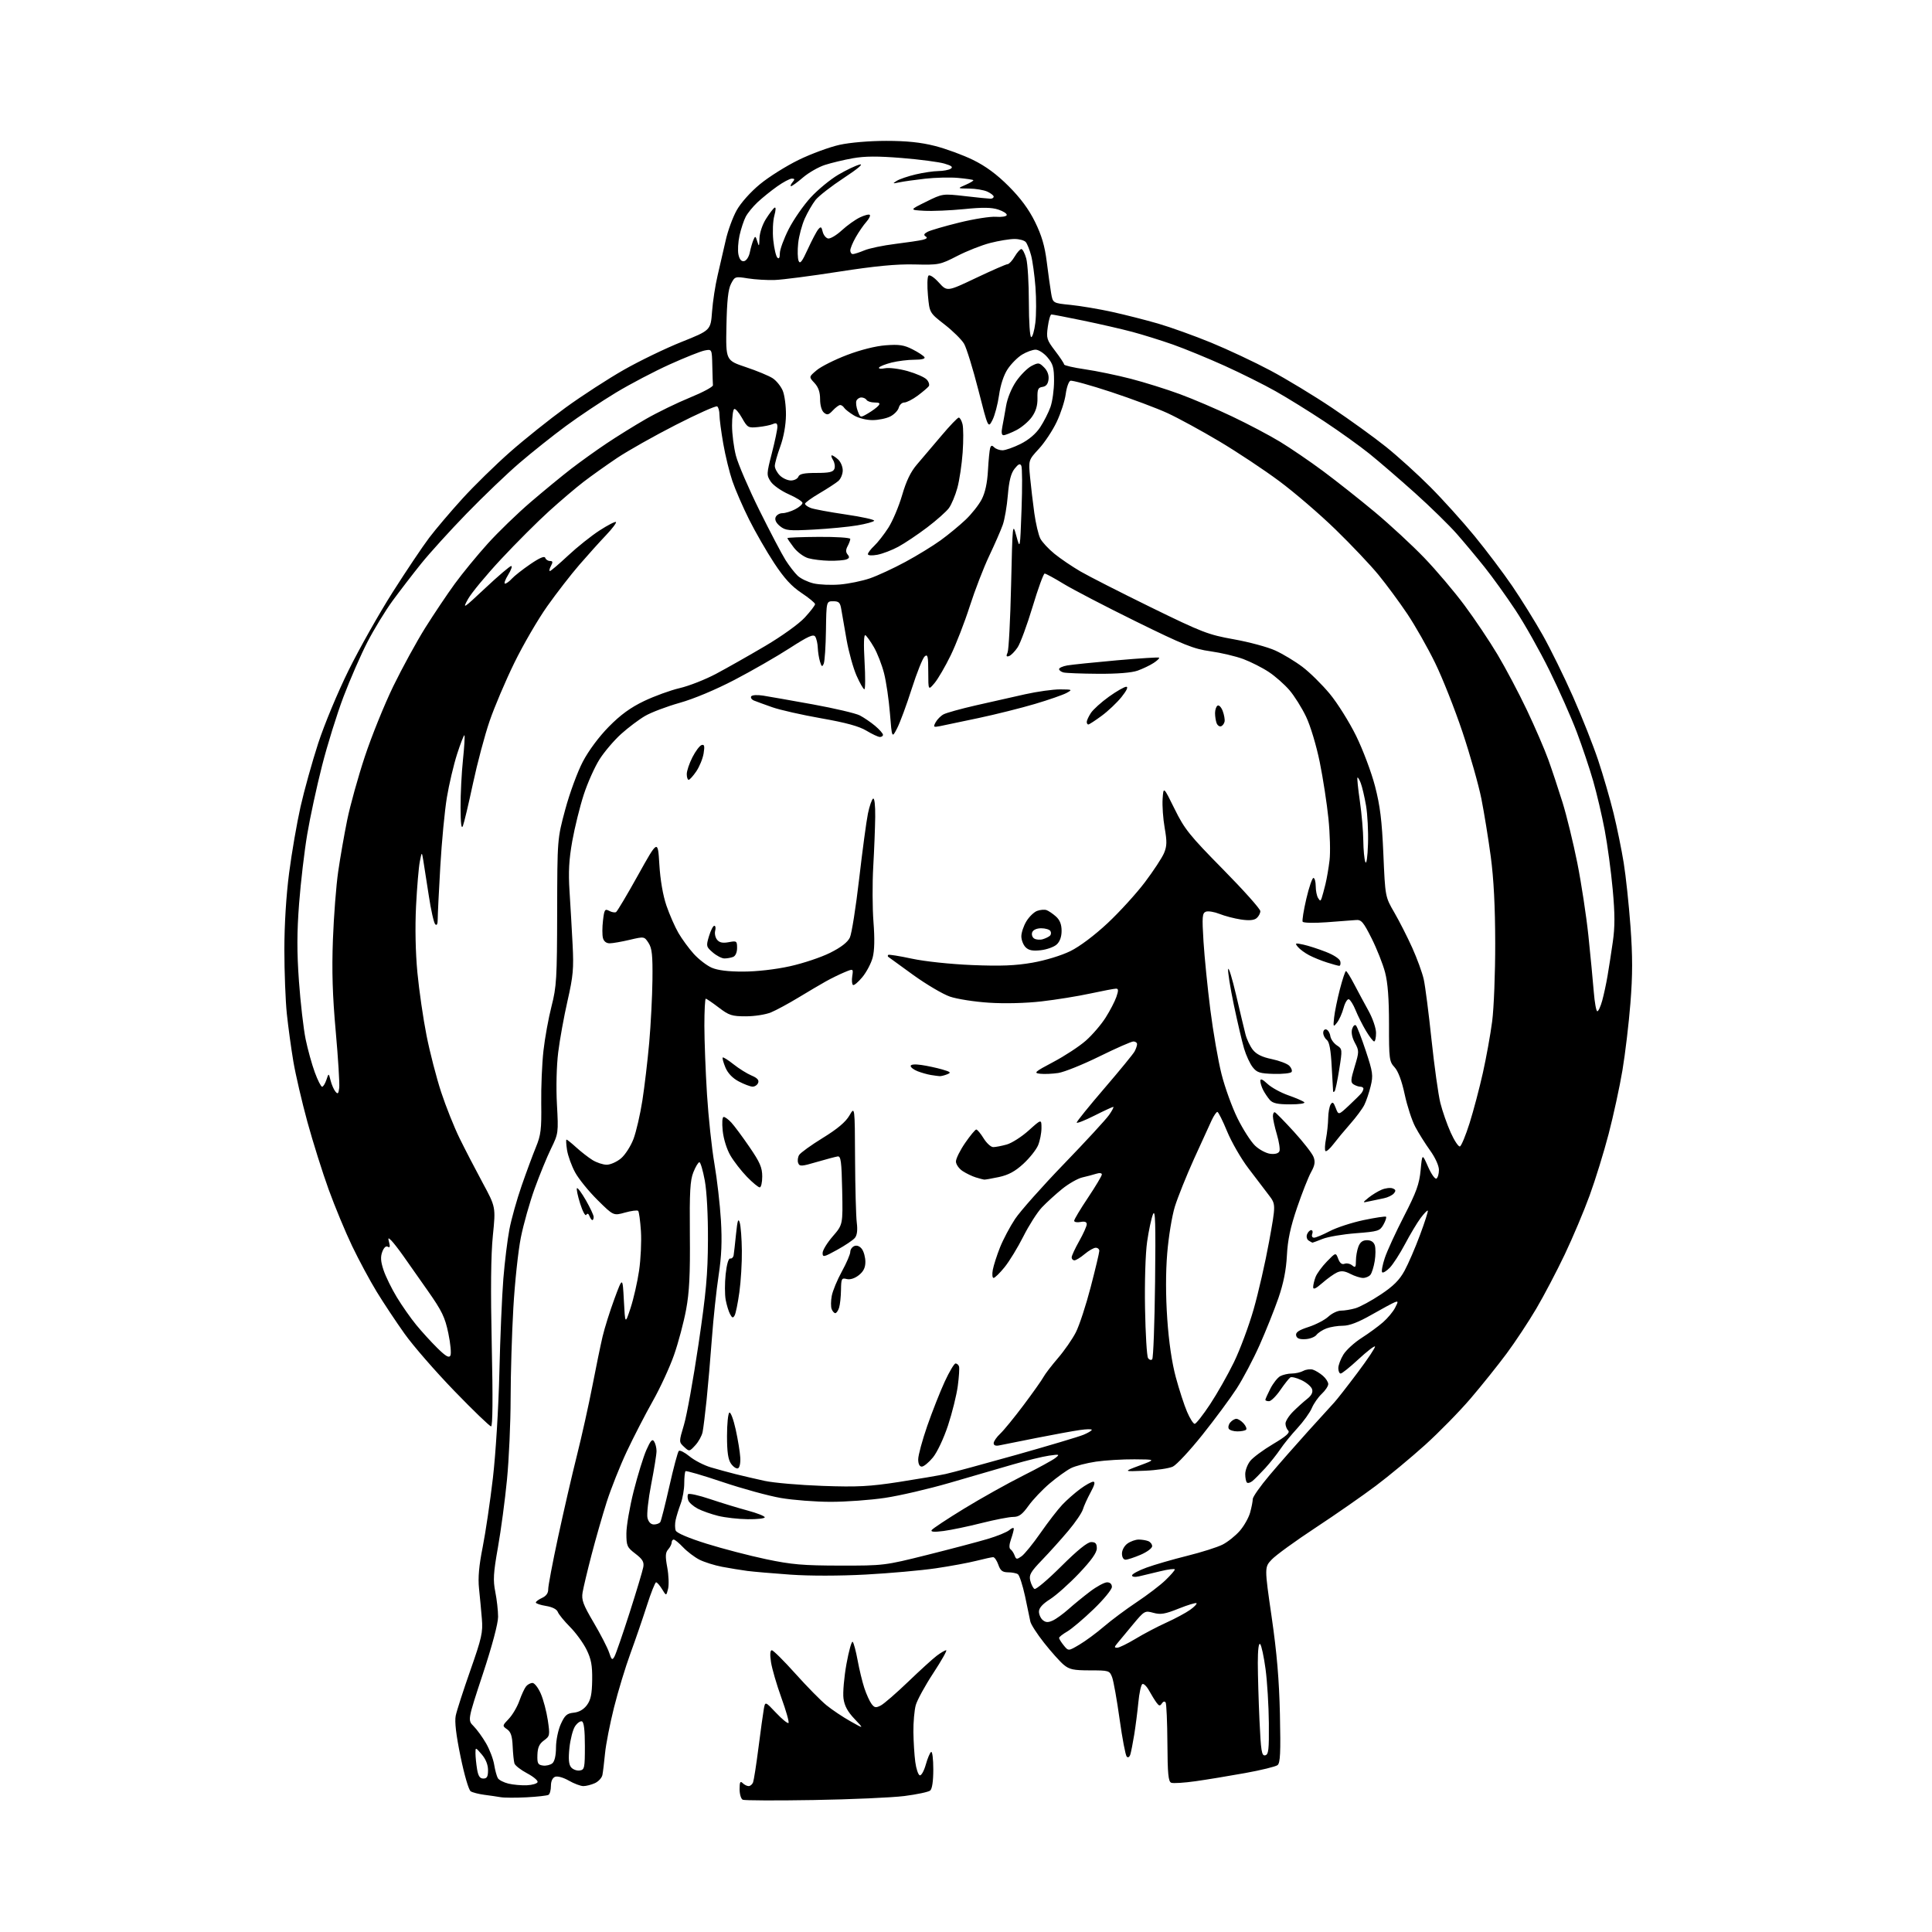 <?xml version="1.0" encoding="UTF-8" standalone="no"?>
<svg 
  version="1.1" 
  xmlns="http://www.w3.org/2000/svg" 
  xmlns:xlink="http://www.w3.org/1999/xlink" 
  xmlns:svg="http://www.w3.org/2000/svg"
  xmlns:rdf="http://www.w3.org/1999/02/22-rdf-syntax-ns#"
  xmlns:cc="http://creativecommons.org/ns#"
  xmlns:dc="http://purl.org/dc/elements/1.1/"
  viewBox="0 0 768 768"
  width="768"
  height="768"
>
<style>svg {background-color: white; }</style>"
<path stroke="none" fill="black" fill-rule="evenodd" d="M323.50,715.54C308.65,715.79 295.94,715.74 295.25,715.42C294.56,715.10 294.00,713.21 294.00,711.22C294.00,708.40 294.27,707.87 295.20,708.80C295.86,709.46 296.94,710.00 297.59,710.00C298.25,710.00 299.04,709.33 299.36,708.51C299.67,707.68 300.64,701.50 301.50,694.76C302.36,688.02 303.32,681.10 303.62,679.40C304.17,676.29 304.17,676.29 308.51,680.89C310.90,683.42 313.11,685.22 313.44,684.90C313.76,684.57 312.49,680.06 310.60,674.86C308.72,669.66 306.87,663.29 306.48,660.70C306.02,657.67 306.14,656.00 306.81,656.00C307.38,656.00 311.59,660.18 316.17,665.29C320.75,670.40 326.31,676.06 328.53,677.86C330.74,679.66 335.02,682.53 338.03,684.22C343.50,687.31 343.50,687.31 339.67,683.28C336.94,680.41 335.69,678.08 335.30,675.17C334.99,672.92 335.53,666.75 336.48,661.45C337.44,656.15 338.56,652.20 338.97,652.66C339.39,653.12 340.26,656.42 340.92,660.00C341.57,663.58 342.77,668.52 343.58,671.00C344.40,673.48 345.69,676.32 346.45,677.33C347.63,678.89 348.18,678.97 350.17,677.93C351.45,677.25 356.32,673.02 361.00,668.53C365.68,664.03 370.80,659.37 372.38,658.18C373.97,656.98 375.65,656.00 376.12,656.00C376.58,656.00 374.28,660.08 371.01,665.07C367.74,670.05 364.60,675.79 364.03,677.82C363.47,679.84 363.05,684.65 363.09,688.50C363.14,692.35 363.47,697.71 363.84,700.42C364.20,703.13 365.00,705.51 365.61,705.71C366.22,705.91 367.29,704.02 368.00,701.51C368.70,699.00 369.66,696.71 370.14,696.42C370.61,696.12 371.00,699.23 371.00,703.32C371.00,708.06 370.55,711.13 369.75,711.78C369.06,712.34 364.45,713.32 359.50,713.95C354.55,714.57 338.35,715.29 323.50,715.54zM209.30,714.46C205.01,714.68 200.38,714.66 199.00,714.41C197.62,714.17 194.70,713.74 192.50,713.46C190.30,713.17 187.88,712.55 187.12,712.08C186.33,711.59 184.60,705.68 183.09,698.36C181.30,689.69 180.67,684.36 181.16,682.00C181.55,680.08 184.17,671.98 186.97,664.00C191.51,651.07 192.00,648.85 191.55,643.50C191.28,640.20 190.77,634.78 190.42,631.46C189.97,627.17 190.40,622.38 191.88,614.96C193.02,609.21 194.85,596.85 195.94,587.50C197.07,577.72 198.16,559.88 198.51,545.50C198.83,531.75 199.55,515.00 200.09,508.28C200.64,501.55 201.72,492.73 202.50,488.67C203.27,484.62 205.45,476.84 207.34,471.40C209.23,465.95 211.80,459.02 213.04,456.00C215.00,451.24 215.29,448.90 215.15,438.70C215.06,432.21 215.46,422.76 216.03,417.70C216.59,412.64 218.04,404.68 219.24,400.00C221.23,392.25 221.43,388.93 221.48,362.50C221.54,333.50 221.54,333.50 224.69,321.80C226.42,315.37 229.56,306.82 231.67,302.80C233.98,298.39 238.07,292.89 242.00,288.89C246.67,284.15 250.62,281.27 256.03,278.68C260.17,276.70 266.55,274.38 270.21,273.53C273.88,272.68 280.39,270.12 284.69,267.83C288.98,265.55 297.75,260.58 304.16,256.80C310.79,252.89 317.59,248.00 319.91,245.48C322.16,243.04 324.00,240.65 324.00,240.16C324.00,239.68 321.57,237.67 318.60,235.70C314.65,233.07 311.74,229.89 307.73,223.81C304.73,219.24 300.24,211.45 297.77,206.50C295.30,201.55 292.32,194.70 291.15,191.27C289.98,187.85 288.34,181.15 287.51,176.39C286.68,171.63 286.00,166.47 286.00,164.93C286.00,163.38 285.58,161.86 285.08,161.55C284.57,161.23 277.16,164.54 268.62,168.91C260.08,173.27 249.58,179.19 245.29,182.06C241.01,184.94 235.03,189.19 232.00,191.52C228.97,193.84 222.79,199.10 218.26,203.20C213.73,207.30 205.18,215.84 199.26,222.19C193.34,228.53 187.40,235.70 186.06,238.11C183.74,242.28 184.08,242.06 192.94,233.75C198.07,228.94 202.69,225.00 203.21,225.00C203.73,225.00 203.19,226.58 202.00,228.50C200.81,230.43 200.25,232.00 200.76,232.00C201.27,232.00 202.49,231.12 203.46,230.04C204.44,228.96 207.73,226.37 210.77,224.29C214.48,221.75 216.45,220.91 216.74,221.75C216.97,222.44 217.82,223.00 218.62,223.00C219.76,223.00 219.84,223.43 219.00,225.00C218.41,226.10 218.23,227.00 218.59,227.00C218.95,227.00 222.20,224.23 225.82,220.85C229.43,217.47 235.07,212.97 238.36,210.85C241.64,208.73 244.56,207.23 244.85,207.52C245.14,207.81 243.35,210.17 240.88,212.77C238.40,215.37 233.65,220.65 230.32,224.50C226.98,228.35 221.23,235.78 217.53,241.00C213.83,246.22 207.94,256.35 204.45,263.50C200.95,270.65 196.53,281.07 194.62,286.65C192.70,292.23 189.73,303.41 188.00,311.50C186.28,319.58 184.47,327.16 184.00,328.35C183.41,329.80 183.11,327.40 183.08,321.00C183.06,315.77 183.48,307.27 184.03,302.09C184.57,296.92 184.84,292.51 184.62,292.29C184.41,292.08 183.10,295.41 181.72,299.70C180.34,303.99 178.51,311.77 177.64,317.00C176.77,322.23 175.60,334.54 175.03,344.36C174.46,354.18 174.00,363.61 174.00,365.31C174.00,367.35 173.66,368.06 173.01,367.41C172.46,366.86 171.30,361.71 170.44,355.96C169.57,350.21 168.59,343.93 168.26,342.00C167.67,338.50 167.67,338.50 166.88,342.50C166.44,344.70 165.77,352.62 165.39,360.10C164.96,368.64 165.16,378.51 165.92,386.60C166.60,393.70 168.23,404.97 169.56,411.65C170.88,418.33 173.50,428.45 175.37,434.15C177.24,439.84 180.54,448.10 182.70,452.50C184.86,456.90 188.98,464.85 191.85,470.16C197.07,479.82 197.07,479.82 195.92,491.16C195.14,498.91 195.00,512.70 195.48,534.75C195.95,555.75 195.85,567.00 195.21,567.00C194.67,567.00 188.10,560.68 180.62,552.94C173.14,545.21 164.23,534.98 160.83,530.19C157.42,525.41 152.44,517.90 149.75,513.50C147.06,509.10 142.66,500.92 139.98,495.33C137.30,489.74 133.10,479.61 130.64,472.83C128.19,466.05 124.39,453.98 122.20,446.00C120.02,438.02 117.51,427.23 116.62,422.00C115.74,416.77 114.57,408.23 114.02,403.00C113.48,397.77 113.04,386.30 113.04,377.50C113.04,367.61 113.76,355.96 114.93,347.00C115.96,339.02 118.01,327.18 119.47,320.67C120.94,314.17 124.10,302.82 126.49,295.46C128.91,288.04 134.29,275.12 138.56,266.48C142.80,257.90 150.67,243.95 156.05,235.47C161.44,226.99 167.99,217.23 170.60,213.78C173.22,210.32 179.16,203.33 183.80,198.23C188.43,193.14 196.94,184.81 202.70,179.73C208.46,174.65 218.44,166.68 224.88,162.00C231.32,157.32 241.71,150.59 247.97,147.02C254.23,143.46 264.56,138.46 270.93,135.92C282.50,131.29 282.50,131.29 283.05,123.89C283.35,119.83 284.34,113.35 285.26,109.50C286.17,105.65 287.62,99.38 288.47,95.57C289.31,91.76 291.29,86.36 292.85,83.57C294.51,80.61 298.36,76.30 302.10,73.22C305.62,70.31 312.55,65.96 317.50,63.55C322.45,61.14 329.74,58.46 333.70,57.58C337.93,56.65 345.59,56.00 352.29,56.00C360.37,56.00 365.98,56.58 371.59,58.00C375.94,59.10 382.78,61.61 386.79,63.57C391.83,66.04 396.21,69.27 400.97,74.03C405.71,78.78 408.97,83.19 411.44,88.21C414.07,93.56 415.31,97.76 416.09,104.00C416.68,108.67 417.46,114.30 417.83,116.50C418.51,120.50 418.51,120.50 425.56,121.20C429.43,121.59 436.86,122.84 442.05,123.98C447.25,125.12 455.52,127.23 460.42,128.65C465.33,130.08 474.78,133.48 481.42,136.20C488.07,138.93 498.68,143.91 505.00,147.28C511.32,150.64 522.35,157.32 529.50,162.12C536.65,166.92 546.33,173.91 551.00,177.66C555.67,181.41 563.57,188.56 568.54,193.56C573.52,198.55 581.44,207.33 586.14,213.07C590.85,218.81 597.61,227.78 601.17,233.00C604.73,238.22 610.18,247.00 613.28,252.50C616.37,258.00 621.79,269.02 625.32,277.00C628.85,284.98 633.34,296.33 635.31,302.24C637.28,308.15 640.02,317.60 641.41,323.24C642.79,328.88 644.61,337.77 645.45,343.00C646.30,348.23 647.50,359.58 648.14,368.23C649.01,380.15 649.01,387.52 648.12,398.73C647.48,406.85 646.05,418.90 644.94,425.50C643.83,432.10 641.36,443.46 639.46,450.75C637.56,458.04 634.15,469.07 631.89,475.25C629.64,481.44 625.19,491.97 622.01,498.66C618.83,505.34 613.74,515.04 610.70,520.20C607.66,525.36 602.36,533.39 598.91,538.04C595.46,542.69 589.03,550.72 584.61,555.89C580.20,561.05 572.04,569.38 566.49,574.39C560.93,579.40 552.14,586.70 546.94,590.61C541.75,594.51 530.98,602.01 523.00,607.26C515.02,612.51 507.18,618.20 505.57,619.90C502.63,623.00 502.63,623.00 505.50,642.75C507.58,657.12 508.48,667.69 508.79,681.54C509.12,696.73 508.93,700.80 507.85,701.66C507.11,702.25 501.32,703.67 495.00,704.81C488.68,705.96 479.79,707.42 475.27,708.06C470.74,708.70 466.38,708.98 465.59,708.67C464.43,708.23 464.13,705.17 464.06,692.94C464.01,684.58 463.69,677.31 463.36,676.77C462.99,676.18 462.39,676.33 461.86,677.14C461.12,678.25 460.74,678.20 459.73,676.82C459.05,675.90 457.72,673.74 456.76,672.01C455.80,670.28 454.60,669.13 454.09,669.45C453.58,669.76 452.86,673.05 452.51,676.76C452.15,680.47 451.41,686.20 450.88,689.50C450.34,692.80 449.65,696.33 449.35,697.35C449.02,698.45 448.43,698.83 447.90,698.30C447.41,697.81 446.13,691.11 445.06,683.41C443.99,675.72 442.65,668.20 442.08,666.71C441.08,664.08 440.81,664.00 433.27,664.00C426.68,663.99 425.09,663.65 422.82,661.75C421.34,660.51 417.84,656.60 415.04,653.05C412.23,649.50 409.77,645.67 409.57,644.55C409.36,643.42 408.42,638.90 407.47,634.50C406.51,630.10 405.23,626.17 404.62,625.77C404.00,625.36 402.24,625.02 400.70,625.02C398.49,625.00 397.67,624.36 396.85,622.00C396.27,620.35 395.35,619.00 394.80,619.00C394.24,619.00 391.25,619.65 388.14,620.44C385.04,621.23 377.75,622.58 371.95,623.43C366.14,624.28 353.63,625.40 344.13,625.91C333.76,626.47 321.80,626.48 314.18,625.94C307.21,625.45 299.48,624.78 297.00,624.46C294.52,624.13 290.02,623.39 287.00,622.82C283.98,622.24 279.93,620.96 278.00,619.98C276.07,618.99 273.18,616.79 271.56,615.09C269.95,613.39 268.26,612.00 267.81,612.00C267.37,612.00 267.00,612.53 267.00,613.17C267.00,613.82 266.37,615.05 265.61,615.92C264.49,617.19 264.42,618.61 265.25,623.11C265.82,626.20 265.96,630.02 265.57,631.59C264.85,634.46 264.85,634.46 263.19,631.73C262.28,630.23 261.21,629.00 260.81,629.00C260.42,629.00 258.76,633.16 257.14,638.25C255.51,643.34 252.57,651.89 250.61,657.25C248.64,662.61 245.70,672.28 244.08,678.75C242.46,685.21 240.85,693.42 240.51,697.00C240.16,700.58 239.70,704.44 239.47,705.58C239.24,706.72 237.89,708.18 236.48,708.83C235.06,709.47 233.00,710.00 231.90,710.00C230.80,710.00 228.20,709.02 226.12,707.83C223.99,706.60 221.62,705.93 220.67,706.30C219.63,706.70 219.00,708.05 219.00,709.91C219.00,711.54 218.57,713.15 218.05,713.47C217.53,713.79 213.59,714.24 209.30,714.46zM209.42,709.67C211.58,709.58 213.51,709.01 213.70,708.41C213.90,707.80 212.02,706.23 209.52,704.91C207.02,703.58 204.76,701.82 204.50,701.00C204.24,700.17 203.92,697.09 203.79,694.15C203.61,690.13 203.07,688.46 201.58,687.42C199.63,686.06 199.65,685.98 202.26,683.25C203.72,681.72 205.62,678.49 206.47,676.07C207.33,673.65 208.53,671.07 209.14,670.34C209.75,669.60 210.89,669.00 211.68,669.00C212.47,669.00 213.95,670.91 214.97,673.25C215.99,675.59 217.24,680.33 217.76,683.78C218.65,689.81 218.59,690.13 216.22,691.86C214.38,693.20 213.73,694.65 213.63,697.58C213.52,700.96 213.82,701.55 215.81,701.83C217.07,702.01 218.76,701.61 219.56,700.95C220.46,700.20 221.01,697.86 221.02,694.63C221.03,691.77 221.88,687.65 222.94,685.32C224.53,681.83 225.37,681.09 228.07,680.82C230.17,680.61 232.00,679.56 233.30,677.82C234.83,675.75 235.32,673.45 235.40,667.82C235.48,662.01 235.01,659.51 233.15,655.73C231.86,653.11 228.91,649.06 226.59,646.73C224.28,644.40 222.09,641.72 221.73,640.77C221.33,639.70 219.53,638.79 217.04,638.39C214.82,638.03 213.00,637.42 213.00,637.03C213.00,636.64 214.12,635.81 215.49,635.19C217.12,634.44 217.96,633.26 217.92,631.78C217.89,630.52 219.66,621.17 221.85,611.00C224.04,600.83 227.41,586.20 229.35,578.50C231.28,570.80 234.03,558.42 235.47,551.00C236.90,543.58 238.73,534.72 239.53,531.32C240.33,527.92 242.45,521.17 244.24,516.32C247.50,507.50 247.50,507.50 248.00,517.00C248.50,526.50 248.50,526.50 250.68,519.89C251.87,516.25 253.39,509.58 254.05,505.06C254.71,500.54 255.04,493.50 254.78,489.40C254.51,485.31 254.02,481.69 253.68,481.34C253.34,481.00 250.99,481.30 248.46,482.01C243.86,483.30 243.86,483.30 237.51,477.01C234.02,473.55 230.02,468.62 228.63,466.06C227.23,463.49 225.78,459.50 225.41,457.19C225.05,454.89 224.95,453.00 225.19,453.00C225.44,453.00 227.18,454.40 229.07,456.12C230.96,457.84 233.85,460.09 235.50,461.12C237.15,462.15 239.70,462.99 241.17,463.00C242.64,463.00 245.21,461.86 246.87,460.46C248.53,459.06 250.76,455.57 251.84,452.71C252.91,449.84 254.49,443.00 255.35,437.50C256.21,432.00 257.43,421.65 258.07,414.50C258.70,407.35 259.28,396.08 259.36,389.46C259.47,379.67 259.18,376.94 257.80,374.83C256.11,372.24 256.10,372.24 250.30,373.60C247.11,374.35 243.54,374.98 242.37,374.98C241.03,374.99 240.03,374.21 239.68,372.88C239.37,371.71 239.38,368.58 239.70,365.91C240.21,361.55 240.46,361.17 242.16,362.08C243.19,362.64 244.43,362.85 244.90,362.56C245.37,362.27 249.30,355.67 253.63,347.88C261.50,333.74 261.50,333.74 262.10,343.62C262.47,349.80 263.53,355.93 264.92,360.00C266.15,363.57 268.29,368.47 269.69,370.87C271.09,373.28 273.83,377.02 275.78,379.18C277.74,381.34 280.95,383.82 282.92,384.68C285.31,385.72 289.49,386.24 295.50,386.22C300.88,386.21 308.32,385.36 314.00,384.10C319.23,382.95 326.43,380.54 330.00,378.75C334.33,376.59 336.94,374.57 337.83,372.70C338.56,371.17 340.22,360.65 341.53,349.33C342.84,338.01 344.41,326.34 345.02,323.39C345.63,320.45 346.55,317.78 347.07,317.46C347.62,317.12 347.96,320.09 347.91,324.69C347.86,328.99 347.51,337.90 347.13,344.50C346.75,351.10 346.79,361.00 347.22,366.50C347.74,373.09 347.63,377.91 346.90,380.64C346.30,382.92 344.46,386.41 342.82,388.40C341.18,390.39 339.50,391.81 339.09,391.55C338.67,391.30 338.53,389.72 338.78,388.05C339.23,385.01 339.23,385.01 335.64,386.51C333.67,387.33 330.35,388.96 328.28,390.12C326.20,391.28 321.29,394.18 317.38,396.55C313.46,398.93 308.56,401.57 306.50,402.43C304.44,403.30 299.95,404.00 296.52,404.00C290.94,404.00 289.81,403.64 285.70,400.50C283.18,398.58 280.87,397.00 280.56,397.00C280.25,397.00 280.00,401.84 280.00,407.75C280.01,413.66 280.47,425.93 281.04,435.00C281.61,444.07 282.94,456.49 283.99,462.59C285.04,468.69 286.20,478.81 286.58,485.09C287.07,493.45 286.83,499.30 285.66,507.00C284.78,512.77 283.58,524.02 282.99,532.00C282.40,539.98 281.45,551.00 280.88,556.50C280.31,562.00 279.60,567.73 279.30,569.24C279.00,570.74 277.69,573.12 276.38,574.53C274.03,577.07 274.00,577.07 271.93,575.15C269.85,573.21 269.85,573.21 271.90,566.34C273.03,562.55 275.61,548.22 277.65,534.48C280.69,513.92 281.36,506.58 281.42,493.00C281.47,483.14 280.96,473.58 280.16,469.25C279.42,465.26 278.46,462.00 278.02,462.00C277.58,462.00 276.50,463.78 275.63,465.97C274.33,469.20 274.08,473.74 274.23,490.72C274.38,506.60 274.03,513.64 272.74,520.59C271.81,525.60 269.66,533.70 267.95,538.59C266.24,543.49 262.42,551.77 259.46,557.00C256.51,562.23 251.87,571.23 249.15,577.00C246.44,582.77 242.85,591.81 241.17,597.07C239.50,602.33 236.78,611.78 235.15,618.07C233.51,624.36 231.91,631.08 231.59,633.00C231.09,635.97 231.77,637.81 236.00,645.00C238.76,649.68 241.51,655.03 242.13,656.90C243.11,659.88 243.38,660.07 244.26,658.50C244.81,657.51 247.52,649.68 250.27,641.10C253.02,632.52 255.47,624.35 255.72,622.93C256.08,620.90 255.43,619.81 252.59,617.63C249.26,615.10 249.00,614.51 249.00,609.56C249.00,606.62 250.31,599.04 251.90,592.72C253.50,586.40 255.77,579.05 256.95,576.38C258.62,572.61 259.30,571.86 260.03,573.02C260.55,573.83 260.98,575.53 260.98,576.80C260.99,578.06 260.04,583.99 258.87,589.97C257.70,595.95 257.04,602.01 257.39,603.42C257.81,605.07 258.73,606.00 259.96,606.00C261.02,606.00 262.16,605.56 262.49,605.02C262.83,604.47 264.44,598.07 266.09,590.78C267.73,583.49 269.41,577.19 269.83,576.77C270.24,576.36 272.16,577.33 274.10,578.93C276.04,580.53 279.85,582.49 282.56,583.30C285.28,584.10 289.75,585.32 292.50,586.01C295.25,586.70 300.43,587.90 304.00,588.68C307.57,589.45 317.93,590.35 327.00,590.67C340.93,591.16 345.66,590.91 357.39,589.10C365.02,587.91 373.35,586.50 375.89,585.94C378.42,585.39 391.06,581.96 403.97,578.33C416.88,574.69 428.92,571.10 430.72,570.34C432.53,569.59 434.00,568.70 434.00,568.37C434.00,568.04 431.86,568.08 429.25,568.46C426.64,568.83 418.88,570.25 412.00,571.61C405.12,572.96 398.49,574.29 397.25,574.56C395.79,574.87 395.00,574.56 395.00,573.69C395.00,572.95 396.17,571.26 397.60,569.92C399.02,568.59 403.22,563.45 406.93,558.50C410.64,553.55 414.19,548.54 414.81,547.36C415.44,546.18 418.03,542.81 420.56,539.86C423.10,536.91 426.29,532.31 427.66,529.63C429.04,526.95 431.69,518.85 433.57,511.63C435.45,504.41 436.99,497.94 436.99,497.25C437.00,496.56 436.36,496.00 435.58,496.00C434.79,496.00 432.82,497.12 431.18,498.50C429.55,499.88 427.71,501.00 427.11,501.00C426.50,501.00 426.00,500.47 426.00,499.83C426.00,499.19 427.35,496.27 429.00,493.35C430.65,490.42 432.00,487.41 432.00,486.65C432.00,485.72 431.19,485.43 429.50,485.76C428.12,486.02 427.00,485.80 427.00,485.27C427.00,484.74 429.47,480.61 432.50,476.09C435.52,471.57 438.00,467.42 438.00,466.87C438.00,466.28 437.07,466.16 435.75,466.59C434.51,466.98 432.03,467.64 430.22,468.05C428.42,468.47 424.82,470.52 422.22,472.62C419.63,474.72 416.00,478.03 414.16,479.97C412.33,481.91 409.01,487.10 406.80,491.50C404.58,495.90 401.22,501.41 399.32,503.75C397.42,506.09 395.46,508.00 394.96,508.00C394.46,508.00 394.33,506.54 394.66,504.75C395.00,502.96 396.29,498.94 397.54,495.81C398.79,492.69 401.47,487.62 403.51,484.55C405.54,481.49 414.26,471.67 422.88,462.74C431.51,453.81 439.59,445.04 440.85,443.25C442.11,441.46 442.87,440.00 442.54,440.00C442.22,440.00 438.81,441.58 434.98,443.51C431.14,445.44 428.00,446.67 428.00,446.24C428.00,445.80 432.96,439.66 439.03,432.60C445.10,425.53 450.50,418.94 451.03,417.94C451.56,416.95 452.00,415.65 452.00,415.07C452.00,414.48 451.35,414.00 450.55,414.00C449.76,414.00 443.68,416.67 437.04,419.94C430.40,423.21 423.03,426.17 420.67,426.53C418.31,426.88 415.06,427.02 413.44,426.83C410.78,426.53 411.27,426.09 418.72,422.15C423.23,419.77 429.04,415.96 431.62,413.69C434.20,411.42 437.74,407.30 439.49,404.53C441.25,401.76 443.18,398.04 443.79,396.25C444.65,393.73 444.62,393.00 443.65,393.00C442.97,393.00 438.38,393.87 433.45,394.93C428.53,396.00 419.78,397.41 414.02,398.07C407.70,398.79 399.40,399.00 393.11,398.59C387.37,398.22 380.39,397.13 377.59,396.16C374.79,395.19 368.23,391.32 363.00,387.55C357.77,383.78 353.31,380.54 353.08,380.35C352.85,380.16 352.86,379.81 353.09,379.58C353.32,379.35 357.55,380.03 362.50,381.09C367.70,382.20 377.83,383.27 386.50,383.63C397.88,384.09 403.65,383.86 410.41,382.68C415.59,381.77 421.90,379.84 425.49,378.08C429.21,376.25 435.10,371.82 440.31,366.95C445.06,362.50 451.73,355.18 455.13,350.68C458.52,346.18 461.94,340.98 462.72,339.12C463.88,336.35 463.93,334.54 462.98,329.12C462.34,325.48 461.97,320.27 462.16,317.55C462.50,312.60 462.50,312.60 466.91,321.55C470.87,329.60 472.81,332.02 486.16,345.57C494.32,353.85 501.00,361.33 501.00,362.19C501.00,363.05 500.33,364.31 499.51,364.99C498.49,365.84 496.52,366.00 493.30,365.52C490.70,365.13 486.87,364.13 484.79,363.30C482.71,362.47 480.26,362.07 479.36,362.41C477.91,362.97 477.80,364.38 478.41,374.27C478.80,380.45 480.02,392.66 481.13,401.41C482.24,410.17 484.23,421.64 485.56,426.91C486.88,432.19 489.74,440.10 491.91,444.50C494.08,448.90 497.23,453.81 498.90,455.41C500.57,457.01 503.32,458.47 505.01,458.66C506.95,458.87 508.26,458.48 508.60,457.60C508.90,456.83 508.43,453.82 507.57,450.92C506.71,448.01 506.00,444.78 506.00,443.74C506.00,442.69 506.36,441.98 506.81,442.17C507.25,442.35 510.67,445.84 514.40,449.93C518.13,454.02 521.62,458.50 522.15,459.90C522.90,461.86 522.67,463.25 521.16,465.97C520.08,467.91 517.58,474.27 515.59,480.10C512.94,487.90 511.87,492.93 511.56,499.10C511.26,504.89 510.21,510.14 508.19,516.00C506.57,520.67 503.20,529.09 500.70,534.71C498.20,540.32 494.10,548.09 491.59,551.97C489.08,555.85 482.96,564.12 477.98,570.36C473.00,576.60 467.71,582.29 466.22,583.00C464.72,583.71 459.68,584.45 455.00,584.64C446.50,584.99 446.50,584.99 453.00,582.57C459.50,580.16 459.50,580.16 451.00,580.10C446.32,580.07 439.44,580.48 435.69,581.02C431.95,581.57 427.45,582.74 425.69,583.63C423.94,584.53 420.15,587.25 417.27,589.69C414.39,592.13 410.60,596.12 408.85,598.56C406.34,602.06 405.05,603.00 402.76,603.00C401.17,603.00 395.51,604.10 390.18,605.44C384.86,606.79 378.07,608.20 375.10,608.59C371.40,609.08 369.90,608.96 370.35,608.24C370.71,607.66 376.51,603.82 383.25,599.70C389.99,595.58 400.45,589.73 406.50,586.69C412.55,583.65 418.40,580.46 419.50,579.59C421.38,578.10 421.23,578.04 417.00,578.64C414.52,578.99 408.00,580.59 402.50,582.19C397.00,583.78 385.71,587.07 377.42,589.48C369.12,591.89 357.59,594.57 351.79,595.43C345.99,596.30 336.30,597.00 330.25,597.00C324.21,597.00 315.27,596.31 310.38,595.47C305.50,594.63 295.09,591.77 287.25,589.13C279.42,586.49 272.78,584.55 272.50,584.83C272.23,585.11 272.00,587.27 272.00,589.65C272.00,592.02 271.36,595.66 270.59,597.73C269.81,599.80 268.91,602.70 268.59,604.17C268.26,605.64 268.27,607.55 268.61,608.42C268.98,609.39 273.72,611.41 280.86,613.64C287.26,615.64 297.90,618.41 304.50,619.80C314.65,621.94 319.19,622.33 334.00,622.35C351.30,622.37 351.70,622.32 368.50,618.12C377.85,615.78 388.65,612.93 392.50,611.79C396.35,610.66 400.29,609.05 401.25,608.21C402.21,607.37 403.00,607.14 403.00,607.70C403.00,608.25 402.49,610.17 401.86,611.96C401.15,614.00 401.09,615.45 401.69,615.86C402.21,616.21 402.95,617.32 403.32,618.31C403.92,619.94 404.19,619.98 406.08,618.65C407.24,617.84 410.64,613.65 413.64,609.34C416.64,605.03 420.54,599.98 422.30,598.13C424.06,596.27 427.26,593.46 429.40,591.88C431.55,590.29 433.88,589.00 434.58,589.00C435.46,589.00 435.12,590.34 433.53,593.25C432.26,595.59 430.88,598.62 430.47,600.00C430.06,601.38 427.46,605.20 424.68,608.50C421.91,611.80 417.22,617.02 414.26,620.09C409.66,624.87 408.98,626.06 409.55,628.35C409.92,629.82 410.67,631.30 411.22,631.63C411.77,631.97 416.56,627.92 421.87,622.62C428.31,616.22 432.28,613.00 433.77,613.00C435.48,613.00 436.00,613.58 436.00,615.50C436.00,617.22 433.81,620.30 428.90,625.47C424.99,629.58 419.82,634.19 417.40,635.72C414.46,637.58 413.00,639.20 413.00,640.63C413.00,641.80 413.69,643.33 414.53,644.02C415.69,644.98 416.65,645.03 418.48,644.19C419.81,643.59 422.60,641.56 424.70,639.70C426.79,637.83 430.67,634.66 433.33,632.65C435.98,630.64 439.02,629.00 440.08,629.00C441.27,629.00 442.00,629.69 442.00,630.83C442.00,631.84 438.74,635.81 434.75,639.65C430.76,643.50 426.04,647.50 424.25,648.54C422.46,649.58 421.00,650.73 421.00,651.10C421.00,651.48 421.83,652.81 422.85,654.07C424.71,656.36 424.71,656.36 429.10,653.76C431.52,652.33 435.91,649.09 438.85,646.56C441.79,644.04 447.64,639.68 451.85,636.88C456.06,634.08 461.19,630.17 463.25,628.19C465.31,626.21 467.00,624.28 467.00,623.89C467.00,623.50 464.41,623.82 461.25,624.59C458.09,625.37 454.26,626.28 452.75,626.63C451.16,626.99 450.00,626.83 450.00,626.25C450.00,625.70 452.59,624.30 455.75,623.15C458.91,622.00 466.18,619.89 471.90,618.47C477.62,617.05 483.96,615.04 485.99,614.00C488.03,612.97 491.08,610.53 492.79,608.59C494.50,606.64 496.36,603.35 496.94,601.28C497.52,599.20 497.99,596.78 497.99,595.90C498.00,595.02 501.00,590.75 504.68,586.40C508.35,582.06 515.21,574.23 519.93,569.01C524.64,563.79 529.35,558.62 530.38,557.51C531.41,556.41 535.59,551.06 539.67,545.62C543.75,540.19 546.85,535.52 546.57,535.24C546.29,534.96 543.32,537.26 539.97,540.36C536.63,543.46 533.46,546.00 532.94,546.00C532.42,546.00 532.00,545.04 532.00,543.87C532.00,542.70 532.91,540.26 534.03,538.45C535.14,536.65 538.40,533.67 541.27,531.84C544.14,530.00 547.97,527.20 549.79,525.60C551.61,524.01 553.76,521.43 554.56,519.88C555.87,517.35 555.86,517.12 554.46,517.65C553.60,517.98 549.44,520.22 545.22,522.63C539.96,525.63 536.38,527.00 533.84,527.00C531.80,527.00 528.86,527.47 527.32,528.05C525.77,528.62 523.97,529.79 523.32,530.64C522.67,531.49 520.66,532.26 518.86,532.34C516.52,532.46 515.47,532.02 515.23,530.85C514.98,529.63 516.28,528.75 520.20,527.48C523.11,526.53 526.65,524.68 528.05,523.38C529.46,522.07 531.71,521.00 533.06,521.00C534.41,521.00 536.98,520.58 538.78,520.06C540.57,519.55 545.10,517.10 548.83,514.61C553.91,511.24 556.32,508.83 558.34,505.11C559.83,502.38 562.60,495.97 564.49,490.87C566.39,485.78 567.77,481.44 567.57,481.24C567.37,481.03 566.09,482.36 564.72,484.18C563.36,486.01 560.57,490.65 558.54,494.50C556.50,498.35 553.76,502.60 552.45,503.95C551.13,505.29 549.78,506.11 549.43,505.76C549.08,505.41 549.55,502.85 550.48,500.06C551.41,497.27 554.85,489.78 558.13,483.42C563.04,473.88 564.20,470.67 564.72,465.17C565.35,458.50 565.35,458.50 567.68,463.81C568.96,466.72 570.46,468.84 571.01,468.50C571.55,468.16 572.00,466.61 572.00,465.05C572.00,463.41 570.53,460.17 568.51,457.36C566.59,454.69 563.93,450.46 562.61,447.97C561.28,445.49 559.38,439.67 558.39,435.05C557.23,429.64 555.79,425.80 554.36,424.25C552.27,422.00 552.13,420.97 552.15,407.18C552.15,396.96 551.68,390.68 550.58,386.50C549.71,383.20 547.30,377.12 545.23,373.00C541.95,366.47 541.14,365.53 538.98,365.73C537.62,365.85 532.40,366.25 527.39,366.61C522.34,366.98 518.08,366.88 517.82,366.39C517.57,365.90 518.23,361.79 519.29,357.25C520.35,352.71 521.62,349.00 522.11,349.00C522.60,349.00 523.01,350.46 523.02,352.25C523.02,354.04 523.45,356.16 523.96,356.97C524.78,358.27 524.95,358.27 525.40,356.97C525.67,356.16 526.34,353.70 526.88,351.50C527.42,349.30 528.16,345.00 528.52,341.94C528.89,338.89 528.69,331.46 528.08,325.44C527.47,319.42 525.91,309.28 524.61,302.90C523.27,296.34 520.92,288.52 519.19,284.90C517.51,281.38 514.53,276.63 512.57,274.35C510.61,272.07 506.92,268.81 504.36,267.12C501.80,265.42 497.25,263.12 494.25,261.99C491.25,260.87 485.35,259.48 481.15,258.89C474.51,257.97 470.60,256.41 451.50,247.01C439.40,241.06 426.49,234.34 422.80,232.09C419.12,229.84 415.73,228.00 415.27,228.00C414.81,228.00 412.65,233.94 410.47,241.20C408.28,248.46 405.60,255.74 404.50,257.37C403.40,259.01 401.87,260.55 401.09,260.81C400.04,261.16 399.89,260.80 400.53,259.39C400.99,258.35 401.62,246.25 401.93,232.50C402.49,208.02 402.53,207.61 404.00,213.00C405.50,218.50 405.50,218.50 406.08,202.50C406.41,193.70 406.36,185.89 405.99,185.15C405.48,184.13 404.81,184.43 403.30,186.34C401.86,188.17 401.11,191.14 400.63,196.87C400.27,201.26 399.35,206.57 398.60,208.67C397.86,210.78 395.43,216.32 393.21,221.00C390.99,225.68 387.52,234.68 385.49,241.00C383.47,247.32 380.06,256.10 377.92,260.50C375.78,264.90 372.90,269.85 371.52,271.50C369.01,274.50 369.01,274.50 369.00,267.13C369.00,260.87 368.78,259.93 367.58,260.93C366.80,261.58 364.48,267.37 362.42,273.81C360.37,280.24 357.76,287.30 356.62,289.50C354.56,293.50 354.56,293.50 353.77,283.61C353.34,278.17 352.28,270.97 351.42,267.61C350.56,264.25 348.75,259.61 347.41,257.30C346.07,254.99 344.54,252.83 344.01,252.51C343.39,252.13 343.27,255.93 343.67,262.95C344.02,269.03 343.99,274.00 343.60,274.00C343.21,274.00 341.81,271.56 340.49,268.58C339.17,265.59 337.39,259.18 336.53,254.33C335.66,249.47 334.72,244.04 334.43,242.25C333.99,239.51 333.48,239.00 331.20,239.01C328.50,239.01 328.50,239.01 328.33,250.56C328.24,256.92 327.84,262.88 327.45,263.81C326.84,265.23 326.60,265.10 325.96,263.00C325.54,261.62 325.15,259.15 325.08,257.50C325.02,255.85 324.57,253.86 324.08,253.09C323.36,251.96 321.32,252.88 313.84,257.70C308.70,261.02 298.88,266.66 292.00,270.25C284.51,274.16 275.76,277.83 270.15,279.40C265.01,280.85 258.83,283.19 256.41,284.61C253.99,286.02 249.73,289.23 246.94,291.74C244.15,294.25 240.29,298.77 238.36,301.79C236.43,304.80 233.59,311.15 232.05,315.88C230.51,320.62 228.46,328.92 227.49,334.32C226.17,341.73 225.90,346.63 226.40,354.32C226.76,359.92 227.31,369.45 227.62,375.50C228.11,385.04 227.84,388.01 225.60,397.85C224.18,404.08 222.51,413.31 221.89,418.35C221.23,423.67 221.02,432.31 221.39,439.00C222.01,450.31 221.97,450.60 219.06,456.56C217.43,459.89 214.50,467.05 212.54,472.46C210.58,477.88 208.11,486.63 207.05,491.90C205.99,497.18 204.64,509.79 204.06,519.93C203.48,530.06 202.99,546.26 202.98,555.93C202.97,565.59 202.32,580.11 201.53,588.20C200.75,596.28 199.13,608.38 197.94,615.09C196.12,625.36 195.96,628.15 196.89,632.81C197.50,635.85 198.00,640.30 198.00,642.70C198.00,645.36 195.63,654.27 191.94,665.43C185.88,683.79 185.88,683.79 188.28,686.19C189.59,687.50 191.82,690.58 193.24,693.04C194.65,695.49 196.10,699.31 196.45,701.52C196.81,703.73 197.47,706.14 197.92,706.87C198.37,707.60 200.26,708.57 202.12,709.02C203.98,709.47 207.27,709.76 209.42,709.67zM192.13,707.00C193.58,707.00 194.00,706.26 194.00,703.66C194.00,701.53 193.09,699.25 191.50,697.41C189.00,694.50 189.00,694.50 189.01,697.00C189.02,698.38 189.30,701.19 189.64,703.25C190.10,706.02 190.75,707.00 192.13,707.00zM230.41,703.80C232.36,703.52 232.50,702.87 232.50,694.09C232.50,687.72 232.12,684.54 231.31,684.27C230.66,684.06 229.43,684.95 228.57,686.26C227.71,687.57 226.72,691.41 226.36,694.80C225.90,699.20 226.09,701.41 227.02,702.53C227.74,703.39 229.26,703.96 230.41,703.80zM502.91,697.77C504.27,697.50 504.48,695.64 504.39,684.98C504.33,678.11 503.74,668.45 503.08,663.50C502.41,658.55 501.45,654.07 500.94,653.55C500.35,652.96 500.00,655.79 500.00,661.05C500.01,665.70 500.30,675.93 500.66,683.79C501.23,696.12 501.53,698.04 502.91,697.77zM444.10,655.00C444.87,655.00 448.15,653.40 451.39,651.45C454.62,649.49 460.14,646.59 463.66,645.00C467.17,643.41 471.41,641.13 473.08,639.94C474.75,638.75 475.90,637.56 475.63,637.29C475.36,637.03 472.17,637.99 468.55,639.44C463.09,641.63 461.36,641.92 458.48,641.12C455.09,640.19 454.91,640.29 450.30,645.83C447.71,648.95 444.94,652.29 444.14,653.25C442.91,654.73 442.91,655.00 444.10,655.00zM447.42,620.00C446.58,620.00 446.00,619.00 446.00,617.56C446.00,616.17 446.96,614.44 448.22,613.56C449.44,612.70 451.43,612.00 452.64,612.00C453.85,612.00 455.55,612.27 456.42,612.61C457.29,612.94 458.00,613.86 458.00,614.64C458.00,615.43 455.94,616.96 453.42,618.04C450.90,619.12 448.20,620.00 447.42,620.00zM297.25,603.91C293.54,603.87 288.25,603.27 285.50,602.59C282.75,601.91 279.09,600.62 277.37,599.72C275.65,598.81 273.96,597.34 273.62,596.45C273.27,595.55 273.23,594.44 273.51,593.98C273.80,593.52 277.74,594.38 282.27,595.91C286.79,597.43 293.54,599.49 297.25,600.48C300.96,601.48 304.00,602.68 304.00,603.15C304.00,603.62 300.96,603.96 297.25,603.91zM497.85,588.74C497.01,589.42 496.02,589.69 495.66,589.32C495.30,588.96 495.00,587.45 495.00,585.97C495.00,584.48 495.89,582.14 496.97,580.77C498.05,579.39 502.14,576.36 506.07,574.03C511.24,570.96 512.89,569.49 512.10,568.70C511.49,568.09 511.00,566.82 511.00,565.88C511.00,564.93 512.36,562.79 514.02,561.13C515.68,559.47 518.19,557.21 519.60,556.10C521.34,554.73 521.97,553.49 521.57,552.22C521.25,551.20 519.38,549.60 517.42,548.66C515.46,547.73 513.45,547.22 512.94,547.53C512.44,547.85 510.65,550.10 508.96,552.55C507.28,555.00 505.25,557.00 504.45,557.00C503.65,557.00 503.00,556.76 503.00,556.46C503.00,556.16 503.90,554.15 505.00,551.99C506.11,549.83 507.88,547.60 508.94,547.03C510.00,546.47 512.05,546.00 513.50,546.00C514.95,546.00 517.02,545.53 518.10,544.94C519.19,544.36 520.91,544.15 521.92,544.47C522.93,544.80 524.72,545.89 525.88,546.90C527.05,547.91 528.00,549.39 528.00,550.19C528.00,551.00 526.84,552.74 525.41,554.08C523.99,555.41 522.22,557.95 521.47,559.73C520.73,561.50 518.14,565.10 515.72,567.73C513.30,570.35 510.23,574.12 508.91,576.11C507.58,578.09 504.90,581.47 502.95,583.61C500.99,585.75 498.70,588.06 497.85,588.74zM293.34,583.69C292.71,583.92 291.47,583.08 290.59,581.83C289.43,580.17 289.00,577.19 289.00,570.84C289.00,566.04 289.42,561.86 289.93,561.54C290.44,561.23 291.57,564.24 292.45,568.24C293.33,572.23 294.15,577.25 294.27,579.39C294.40,581.63 294.01,583.46 293.34,583.69zM366.43,583.00C365.52,583.00 365.00,581.94 365.00,580.10C365.00,578.50 366.62,572.54 368.59,566.85C370.57,561.16 373.69,553.24 375.53,549.25C377.37,545.26 379.31,542.00 379.85,542.00C380.39,542.00 381.01,542.53 381.22,543.17C381.44,543.81 381.22,547.30 380.74,550.92C380.26,554.54 378.51,561.61 376.85,566.63C375.14,571.80 372.54,577.32 370.84,579.38C369.20,581.37 367.21,583.00 366.43,583.00zM491.89,569.00C490.37,569.00 488.83,568.53 488.47,567.96C488.12,567.38 488.37,566.26 489.04,565.46C489.70,564.66 490.80,564.00 491.47,564.00C492.14,564.00 493.44,564.82 494.35,565.83C495.26,566.84 495.70,567.96 495.34,568.33C494.97,568.70 493.42,569.00 491.89,569.00zM474.91,566.00C475.45,566.00 478.19,562.51 481.01,558.25C483.83,553.99 488.10,546.45 490.51,541.50C492.92,536.55 496.44,527.10 498.33,520.50C500.22,513.90 502.99,501.81 504.47,493.63C507.18,478.75 507.18,478.75 504.34,475.03C502.78,472.98 499.14,468.20 496.25,464.40C493.36,460.61 489.56,454.01 487.80,449.75C486.05,445.49 484.30,442.00 483.92,442.00C483.54,442.00 482.54,443.46 481.69,445.25C480.84,447.04 477.66,454.00 474.62,460.72C471.59,467.44 468.17,475.96 467.02,479.66C465.88,483.35 464.52,491.68 463.99,498.18C463.36,505.80 463.37,515.03 464.00,524.24C464.63,533.46 465.84,541.68 467.41,547.50C468.75,552.45 470.76,558.64 471.89,561.25C473.01,563.86 474.37,566.00 474.91,566.00zM458.02,540.34C458.46,539.88 458.97,526.08 459.16,509.67C459.43,486.19 459.26,480.45 458.34,482.67C457.69,484.23 456.64,489.14 456.00,493.60C455.33,498.27 454.98,509.48 455.17,520.10C455.35,530.22 455.89,539.10 456.36,539.84C456.84,540.57 457.58,540.80 458.02,540.34zM179.04,538.87C179.45,538.12 179.09,534.12 178.22,530.00C176.89,523.61 175.68,521.12 170.08,513.14C166.46,507.99 162.05,501.73 160.29,499.21C158.52,496.70 156.40,493.97 155.59,493.16C154.27,491.84 154.17,491.94 154.71,493.99C155.13,495.61 154.96,496.09 154.16,495.60C153.44,495.16 152.60,495.92 151.97,497.59C151.20,499.61 151.32,501.46 152.47,504.90C153.31,507.43 155.69,512.28 157.75,515.67C159.81,519.07 163.28,524.02 165.46,526.67C167.64,529.33 171.41,533.47 173.85,535.87C177.18,539.15 178.47,539.90 179.04,538.87zM292.03,522.90C291.39,524.05 291.05,523.96 290.21,522.39C289.64,521.33 288.86,518.78 288.47,516.71C288.09,514.65 288.08,510.06 288.46,506.51C288.88,502.61 289.59,500.14 290.27,500.28C290.88,500.40 291.49,499.82 291.63,499.00C291.77,498.18 292.20,494.35 292.59,490.50C293.14,485.14 293.48,484.08 294.05,486.00C294.47,487.38 294.85,492.40 294.90,497.18C294.96,501.95 294.51,509.37 293.91,513.67C293.31,517.97 292.47,522.13 292.03,522.90zM332.04,522.00C331.59,522.00 330.93,521.26 330.59,520.37C330.24,519.47 330.26,517.10 330.64,515.12C331.01,513.13 332.82,508.76 334.66,505.42C336.50,502.07 338.00,498.57 338.00,497.64C338.00,496.70 338.74,495.65 339.64,495.31C340.65,494.92 341.81,495.39 342.64,496.53C343.39,497.55 344.00,499.84 344.00,501.62C344.00,503.92 343.24,505.45 341.38,506.92C339.74,508.20 337.94,508.77 336.57,508.43C334.55,507.92 334.38,508.25 334.31,512.78C334.27,515.48 333.93,518.65 333.55,519.84C333.17,521.03 332.49,522.00 332.04,522.00zM525.62,510.03C523.07,512.26 522.00,512.75 522.00,511.67C522.00,510.82 522.43,509.01 522.95,507.64C523.47,506.27 525.49,503.50 527.44,501.49C530.99,497.84 530.99,497.84 531.96,500.40C532.62,502.13 533.44,502.77 534.48,502.37C535.33,502.04 536.69,502.33 537.51,503.01C538.77,504.06 539.00,503.78 539.00,501.19C539.00,499.51 539.44,496.98 539.98,495.57C540.66,493.77 541.69,493.00 543.41,493.00C545.00,493.00 546.09,493.72 546.51,495.04C546.87,496.17 546.85,498.98 546.47,501.29C546.09,503.61 545.32,506.06 544.76,506.75C544.21,507.44 542.89,508.00 541.83,508.00C540.77,508.00 538.51,507.28 536.81,506.40C534.50,505.21 533.16,505.06 531.48,505.83C530.25,506.39 527.62,508.28 525.62,510.03zM332.75,496.85C327.47,499.76 327.00,499.86 327.00,498.07C327.00,497.00 328.81,494.03 331.03,491.47C335.06,486.81 335.06,486.81 334.78,473.16C334.54,461.70 334.26,459.53 333.00,459.70C332.18,459.82 328.44,460.81 324.70,461.90C318.59,463.70 317.84,463.74 317.29,462.31C316.96,461.44 317.13,460.00 317.68,459.11C318.23,458.23 322.47,455.17 327.09,452.33C332.90,448.76 336.16,446.01 337.65,443.44C339.80,439.72 339.80,439.72 339.90,460.61C339.96,472.10 340.27,483.52 340.58,486.00C340.96,489.01 340.71,491.03 339.82,492.09C339.10,492.97 335.91,495.11 332.75,496.85zM521.73,493.98C521.60,493.98 520.92,493.60 520.22,493.15C519.51,492.71 519.22,491.59 519.57,490.67C519.93,489.75 520.66,489.00 521.21,489.00C521.76,489.00 521.95,489.68 521.64,490.50C521.31,491.36 521.62,492.00 522.36,492.00C523.08,492.00 525.87,490.83 528.58,489.41C531.29,487.98 537.33,486.01 542.00,485.02C546.67,484.04 550.71,483.43 550.97,483.67C551.23,483.92 550.77,485.33 549.94,486.81C548.52,489.34 547.86,489.54 539.00,490.23C533.81,490.63 527.86,491.64 525.77,492.48C523.67,493.31 521.86,493.99 521.73,493.98zM235.47,485.00C235.18,485.00 234.66,484.29 234.33,483.42C233.93,482.38 233.49,482.21 233.05,482.93C232.67,483.53 231.58,481.50 230.61,478.42C229.64,475.34 229.07,472.60 229.35,472.32C229.63,472.04 231.23,474.22 232.92,477.16C234.60,480.10 235.99,483.06 235.99,483.75C236.00,484.44 235.76,485.00 235.47,485.00zM544.37,477.53C541.50,478.16 541.50,478.16 544.00,476.11C545.38,474.99 547.73,473.55 549.23,472.92C550.73,472.29 552.70,472.05 553.59,472.40C554.85,472.88 554.96,473.34 554.09,474.39C553.47,475.14 551.67,476.02 550.09,476.33C548.52,476.65 545.94,477.19 544.37,477.53zM302.00,472.00C301.45,472.00 299.17,470.11 296.93,467.81C294.69,465.50 291.73,461.69 290.36,459.35C288.91,456.88 287.63,452.77 287.29,449.55C286.95,446.25 287.11,444.00 287.69,444.00C288.22,444.00 289.59,445.01 290.73,446.25C291.88,447.49 295.11,451.84 297.91,455.93C302.10,462.04 303.00,464.12 303.00,467.68C303.00,470.06 302.55,472.00 302.00,472.00zM391.20,468.91C390.82,468.87 389.34,468.48 387.91,468.04C386.49,467.61 384.13,466.48 382.66,465.52C381.20,464.56 380.00,462.84 380.00,461.71C380.00,460.57 381.65,457.25 383.67,454.32C385.68,451.40 387.67,449.00 388.08,449.00C388.50,449.00 389.81,450.57 391.00,452.50C392.19,454.43 393.91,456.00 394.83,455.99C395.75,455.99 398.15,455.53 400.17,454.97C402.19,454.41 406.13,451.89 408.92,449.38C414.00,444.81 414.00,444.81 414.00,448.44C414.00,450.43 413.39,453.51 412.65,455.28C411.90,457.05 409.27,460.36 406.79,462.64C403.52,465.65 400.88,467.07 397.10,467.89C394.24,468.50 391.59,468.96 391.20,468.91zM530.00,454.88C528.62,456.69 527.23,457.89 526.89,457.56C526.55,457.22 526.65,455.05 527.10,452.72C527.55,450.40 527.94,446.70 527.97,444.50C528.00,442.30 528.45,439.84 528.96,439.03C529.70,437.86 530.11,438.15 530.98,440.45C532.08,443.33 532.08,443.33 536.26,439.42C538.57,437.26 540.79,435.05 541.21,434.50C541.63,433.95 541.98,433.16 541.98,432.75C541.99,432.34 541.44,431.99 540.75,431.98C540.06,431.98 538.86,431.56 538.07,431.06C536.84,430.29 536.90,429.28 538.50,424.00C540.30,418.07 540.30,417.71 538.58,414.52C537.46,412.44 537.06,410.39 537.50,409.00C537.88,407.79 538.57,407.18 539.03,407.65C539.49,408.12 541.25,412.68 542.94,417.78C545.74,426.25 545.91,427.48 544.86,431.78C544.23,434.38 543.09,437.73 542.33,439.24C541.58,440.75 539.06,444.14 536.73,446.78C534.40,449.42 531.38,453.07 530.00,454.88zM580.34,455.72C580.91,455.53 582.64,451.35 584.19,446.44C585.74,441.52 588.11,432.55 589.46,426.50C590.81,420.45 592.48,411.23 593.16,406.00C593.84,400.77 594.39,386.82 594.37,375.00C594.35,360.39 593.78,349.34 592.60,340.50C591.64,333.35 589.96,323.00 588.87,317.50C587.77,312.00 584.39,300.07 581.36,291.00C578.32,281.93 573.43,269.55 570.47,263.50C567.52,257.45 562.54,248.68 559.40,244.00C556.26,239.32 551.11,232.35 547.96,228.50C544.81,224.65 537.12,216.53 530.87,210.46C524.62,204.38 514.55,195.73 508.50,191.24C502.45,186.74 491.73,179.63 484.69,175.44C477.64,171.24 468.42,166.22 464.21,164.27C460.00,162.32 449.84,158.52 441.63,155.81C433.43,153.11 426.17,151.11 425.50,151.36C424.83,151.62 423.99,154.01 423.64,156.66C423.29,159.32 421.68,164.29 420.06,167.70C418.45,171.11 415.26,175.93 412.98,178.40C408.83,182.91 408.83,182.91 409.47,189.70C409.83,193.44 410.59,199.88 411.16,204.00C411.74,208.12 412.81,212.66 413.54,214.08C414.27,215.50 416.81,218.23 419.19,220.16C421.56,222.09 426.21,225.24 429.51,227.16C432.82,229.08 445.42,235.50 457.51,241.42C477.91,251.40 480.29,252.32 490.50,254.14C496.55,255.22 503.96,257.22 506.97,258.60C509.98,259.97 514.82,262.89 517.73,265.09C520.64,267.28 525.53,272.10 528.59,275.79C531.65,279.48 536.37,287.01 539.08,292.52C541.79,298.04 545.17,307.04 546.59,312.52C548.62,320.34 549.34,326.19 549.91,339.50C550.64,356.50 550.64,356.50 554.26,362.73C556.25,366.16 559.45,372.46 561.38,376.73C563.31,381.01 565.37,386.66 565.96,389.30C566.55,391.94 567.94,402.74 569.05,413.30C570.17,423.86 571.75,435.17 572.56,438.43C573.38,441.70 575.23,447.00 576.68,450.22C578.12,453.43 579.77,455.91 580.34,455.72zM512.85,439.00C507.87,439.00 505.95,438.58 504.78,437.25C503.94,436.29 502.75,434.52 502.13,433.32C501.51,432.11 501.00,430.47 501.00,429.66C501.00,428.65 501.88,429.02 503.84,430.85C505.40,432.31 509.12,434.35 512.09,435.39C515.07,436.43 517.93,437.67 518.45,438.14C518.99,438.63 516.58,439.00 512.85,439.00zM134.85,432.42C135.04,430.81 134.42,420.73 133.46,410.00C132.17,395.65 131.88,386.01 132.34,373.50C132.69,364.15 133.63,351.97 134.44,346.44C135.24,340.90 136.85,331.68 138.02,325.94C139.19,320.20 142.34,308.86 145.03,300.74C147.72,292.62 152.82,280.02 156.36,272.74C159.91,265.46 165.63,255.00 169.08,249.50C172.54,244.00 177.82,236.12 180.83,232.00C183.84,227.88 189.70,220.73 193.86,216.13C198.01,211.52 205.71,204.08 210.96,199.58C216.21,195.08 223.43,189.15 227.00,186.39C230.57,183.64 236.88,179.11 241.00,176.35C245.12,173.58 252.21,169.18 256.75,166.57C261.29,163.96 269.16,160.13 274.25,158.05C279.34,155.98 283.45,153.77 283.40,153.14C283.35,152.51 283.23,149.02 283.15,145.38C283.00,138.75 283.00,138.75 280.09,139.33C278.48,139.65 272.24,142.14 266.22,144.86C260.19,147.58 250.59,152.61 244.88,156.05C239.17,159.50 230.22,165.46 225.00,169.31C219.78,173.16 211.45,179.79 206.50,184.04C201.55,188.28 192.10,197.33 185.50,204.13C178.89,210.93 170.78,219.88 167.46,224.00C164.14,228.12 159.03,234.78 156.09,238.78C153.16,242.79 148.63,250.22 146.02,255.28C143.41,260.35 139.15,270.11 136.55,276.96C133.95,283.81 130.10,296.18 128.00,304.46C125.89,312.73 123.25,324.96 122.13,331.63C121.00,338.31 119.55,350.68 118.90,359.13C118.02,370.68 118.00,378.37 118.84,390.09C119.46,398.66 120.65,409.01 121.49,413.09C122.33,417.16 123.97,423.09 125.13,426.25C126.29,429.41 127.60,432.00 128.04,432.00C128.48,432.00 129.24,430.77 129.75,429.26C130.66,426.52 130.66,426.52 131.41,429.50C131.82,431.14 132.69,433.13 133.33,433.91C134.29,435.08 134.56,434.81 134.85,432.42zM530.53,433.80C530.24,434.09 529.97,434.15 529.94,433.92C529.90,433.69 529.65,429.23 529.37,424.00C529.03,417.39 528.44,414.16 527.44,413.39C526.65,412.78 526.00,411.50 526.00,410.56C526.00,409.61 526.56,409.02 527.25,409.24C527.94,409.47 528.65,410.64 528.82,411.85C529.00,413.06 530.16,414.71 531.40,415.53C533.62,416.98 533.64,417.12 532.36,425.13C531.65,429.61 530.83,433.50 530.53,433.80zM299.14,431.96C298.24,431.93 295.78,431.00 293.67,429.89C291.19,428.58 289.32,426.62 288.36,424.33C287.55,422.38 287.07,420.60 287.29,420.38C287.51,420.16 289.45,421.37 291.60,423.08C293.74,424.78 296.96,426.79 298.74,427.54C301.01,428.48 301.80,429.36 301.38,430.44C301.05,431.30 300.05,431.98 299.14,431.96zM373.50,427.79C372.95,427.76 371.38,427.54 370.00,427.32C368.62,427.09 366.26,426.42 364.75,425.83C363.24,425.24 362.00,424.30 362.00,423.74C362.00,423.12 363.64,422.96 366.25,423.34C368.59,423.68 372.30,424.48 374.50,425.11C377.92,426.10 378.21,426.38 376.50,427.06C375.40,427.50 374.05,427.83 373.50,427.79zM506.38,426.89C500.79,426.73 499.65,426.37 497.96,424.22C496.88,422.85 495.34,419.52 494.54,416.82C493.74,414.12 491.91,406.30 490.47,399.45C489.03,392.59 488.02,386.20 488.21,385.24C488.40,384.28 489.82,388.90 491.36,395.50C492.90,402.10 494.58,409.13 495.09,411.12C495.59,413.11 496.91,415.89 498.02,417.30C499.43,419.09 501.69,420.21 505.52,421.00C508.53,421.63 511.68,422.82 512.51,423.65C513.34,424.48 513.75,425.59 513.43,426.11C513.11,426.64 509.93,426.98 506.38,426.89zM546.25,413.99C545.84,413.99 544.38,412.10 543.00,409.79C541.62,407.48 539.77,403.79 538.88,401.59C537.99,399.39 536.78,397.43 536.19,397.23C535.60,397.03 534.65,398.60 534.08,400.72C533.51,402.83 532.34,405.45 531.47,406.53C530.00,408.39 529.93,408.28 530.33,404.50C530.56,402.30 531.59,397.24 532.62,393.26C533.66,389.27 534.74,386.01 535.04,386.01C535.34,386.00 536.82,388.36 538.32,391.25C539.83,394.14 542.40,398.91 544.03,401.86C545.68,404.85 547.00,408.73 547.00,410.61C547.00,412.48 546.66,414.00 546.25,413.99zM634.96,402.00C635.39,402.00 636.27,400.09 636.91,397.75C637.55,395.41 638.50,391.02 639.01,388.00C639.53,384.98 640.47,378.91 641.10,374.52C641.98,368.44 641.98,363.44 641.07,353.52C640.42,346.36 638.99,335.77 637.90,330.00C636.81,324.23 634.75,315.45 633.33,310.50C631.91,305.55 628.97,296.77 626.79,291.00C624.61,285.23 619.72,274.20 615.92,266.50C612.13,258.80 606.05,248.00 602.40,242.50C598.76,237.00 593.26,229.35 590.18,225.50C587.11,221.65 582.13,215.68 579.11,212.24C576.09,208.80 568.60,201.47 562.46,195.96C556.32,190.46 548.19,183.45 544.40,180.40C540.60,177.34 532.55,171.56 526.50,167.56C520.45,163.55 511.72,158.14 507.11,155.54C502.50,152.93 493.35,148.37 486.79,145.40C480.22,142.43 470.99,138.64 466.27,136.97C461.55,135.31 454.27,133.04 450.09,131.92C445.92,130.81 437.15,128.80 430.61,127.45C424.07,126.10 418.38,125.00 417.96,125.00C417.53,125.00 416.89,127.20 416.52,129.89C415.89,134.44 416.09,135.10 419.42,139.47C421.39,142.04 423.00,144.48 423.00,144.88C423.00,145.27 426.73,146.14 431.29,146.80C435.84,147.46 444.06,149.16 449.54,150.58C455.02,152.00 463.77,154.74 469.00,156.67C474.23,158.59 483.62,162.61 489.87,165.59C496.13,168.56 504.66,173.07 508.83,175.60C513.00,178.14 520.71,183.39 525.96,187.29C531.20,191.18 540.45,198.50 546.50,203.54C552.55,208.59 561.40,216.78 566.16,221.73C570.92,226.68 578.12,235.18 582.16,240.62C586.21,246.05 592.12,254.88 595.31,260.23C598.50,265.57 603.74,275.47 606.95,282.23C610.16,288.98 614.00,297.88 615.49,302.00C616.97,306.12 619.51,313.77 621.14,319.00C622.76,324.23 625.40,335.02 627.00,343.00C628.59,350.98 630.58,364.02 631.42,372.00C632.25,379.98 633.21,389.99 633.55,394.25C633.89,398.51 634.52,402.00 634.96,402.00zM532.32,383.93C531.87,383.90 529.70,383.30 527.50,382.60C525.30,381.91 522.12,380.62 520.43,379.73C518.74,378.85 516.72,377.37 515.95,376.44C514.65,374.88 514.83,374.80 518.02,375.48C519.93,375.88 523.97,377.18 526.99,378.36C530.30,379.65 532.61,381.19 532.81,382.25C532.99,383.21 532.78,383.97 532.32,383.93zM287.97,381.00C286.95,381.00 284.87,379.93 283.36,378.63C280.72,376.36 280.65,376.10 281.84,372.13C282.52,369.86 283.47,368.00 283.95,368.00C284.42,368.00 284.58,368.90 284.29,370.01C284.00,371.11 284.35,372.72 285.07,373.58C286.00,374.71 287.31,374.98 289.69,374.53C292.83,373.94 293.00,374.06 293.00,376.85C293.00,378.60 292.36,380.03 291.42,380.39C290.55,380.73 289.00,381.00 287.97,381.00zM413.72,377.73C410.49,378.09 408.93,377.79 407.68,376.54C406.76,375.61 406.00,373.65 406.00,372.18C406.01,370.71 406.91,368.02 408.01,366.22C409.11,364.41 411.02,362.56 412.26,362.10C413.49,361.64 415.18,361.50 416.00,361.78C416.82,362.07 418.51,363.21 419.75,364.32C421.31,365.72 422.00,367.48 422.00,370.02C422.00,372.39 421.31,374.32 420.04,375.46C418.96,376.44 416.12,377.46 413.72,377.73zM414.50,373.36C415.60,373.04 416.89,372.41 417.36,371.97C417.84,371.53 417.92,370.69 417.55,370.09C417.18,369.49 415.54,369.00 413.91,369.00C412.11,369.00 410.70,369.63 410.32,370.60C409.99,371.48 410.34,372.60 411.10,373.08C411.87,373.56 413.40,373.69 414.50,373.36zM543.80,335.50C543.97,330.55 543.61,323.68 543.02,320.23C542.42,316.78 541.49,312.78 540.94,311.34C540.39,309.90 539.79,308.90 539.61,309.11C539.42,309.33 539.85,313.55 540.57,318.50C541.28,323.45 541.90,330.50 541.93,334.17C541.97,337.84 542.34,341.66 542.75,342.67C543.19,343.74 543.63,340.75 543.80,335.50zM273.75,309.99C273.34,310.00 273.00,308.97 273.00,307.71C273.00,306.45 274.01,303.44 275.25,301.01C276.49,298.59 278.13,296.40 278.90,296.17C280.00,295.82 280.17,296.54 279.70,299.49C279.36,301.56 278.05,304.77 276.79,306.62C275.53,308.47 274.16,309.99 273.75,309.99zM349.75,292.96C349.06,292.94 346.65,291.81 344.40,290.45C341.50,288.70 336.21,287.25 326.40,285.53C318.75,284.18 310.02,282.21 307.00,281.14C303.98,280.08 300.72,278.89 299.76,278.50C298.80,278.11 298.28,277.36 298.61,276.82C298.95,276.28 301.00,276.14 303.35,276.52C305.63,276.88 314.55,278.45 323.16,280.01C331.77,281.58 340.16,283.55 341.79,284.39C343.42,285.24 346.16,287.11 347.88,288.55C349.60,290.00 351.00,291.59 351.00,292.09C351.00,292.59 350.44,292.98 349.75,292.96zM373.66,288.65C371.04,289.15 370.91,289.04 371.93,287.12C372.55,285.98 373.96,284.56 375.08,283.96C376.20,283.36 381.92,281.77 387.81,280.42C393.69,279.07 402.53,277.08 407.45,275.99C412.38,274.89 418.68,274.02 421.45,274.04C426.34,274.08 426.42,274.12 423.93,275.48C422.52,276.24 416.89,278.20 411.43,279.82C405.97,281.44 395.88,283.97 389.00,285.43C382.12,286.89 375.22,288.34 373.66,288.65zM485.37,288.71C484.75,288.92 483.97,288.35 483.62,287.46C483.28,286.57 483.00,284.77 483.00,283.48C483.00,282.18 483.45,280.84 484.00,280.50C484.55,280.16 485.47,281.11 486.04,282.61C486.61,284.11 486.95,286.02 486.79,286.84C486.63,287.66 485.99,288.50 485.37,288.71zM432.62,288.00C432.28,288.00 432.00,287.53 432.00,286.96C432.00,286.40 432.74,284.80 433.65,283.41C434.56,282.03 437.78,279.12 440.81,276.95C443.84,274.78 446.95,273.00 447.71,273.00C448.58,273.00 447.87,274.52 445.81,277.09C444.00,279.34 440.43,282.72 437.87,284.59C435.32,286.47 432.95,288.00 432.62,288.00zM436.50,267.84C429.90,267.80 423.71,267.56 422.75,267.31C421.79,267.06 421.00,266.46 421.00,265.97C421.00,265.49 422.46,264.84 424.25,264.52C426.04,264.21 434.89,263.30 443.93,262.49C452.97,261.69 460.54,261.21 460.77,261.43C460.99,261.66 460.01,262.61 458.58,263.54C457.15,264.48 454.30,265.84 452.24,266.58C449.86,267.43 444.15,267.89 436.50,267.84zM333.86,232.35C337.36,232.06 342.73,230.95 345.80,229.90C348.86,228.84 355.20,225.91 359.87,223.38C364.55,220.86 370.87,216.98 373.94,214.76C377.00,212.54 381.45,208.87 383.83,206.61C386.22,204.35 389.10,200.70 390.24,198.50C391.62,195.85 392.46,191.97 392.73,187.00C392.96,182.88 393.35,178.86 393.61,178.08C393.96,177.00 394.34,176.94 395.23,177.83C395.87,178.47 397.35,179.00 398.50,179.00C399.66,179.00 402.90,177.86 405.69,176.47C408.96,174.84 411.74,172.47 413.47,169.87C414.95,167.63 416.80,163.99 417.58,161.78C418.36,159.56 419.00,154.91 419.00,151.45C419.00,146.13 418.60,144.67 416.41,142.08C414.99,140.38 412.85,139.00 411.66,139.00C410.47,139.01 408.06,139.89 406.29,140.96C404.52,142.04 401.95,144.63 400.57,146.71C399.00,149.08 397.71,152.98 397.13,157.12C396.61,160.76 395.43,165.21 394.50,167.01C392.80,170.28 392.80,170.28 388.90,154.98C386.75,146.56 384.20,138.32 383.24,136.66C382.27,135.01 378.78,131.56 375.49,129.00C369.50,124.34 369.50,124.34 368.87,117.42C368.52,113.61 368.61,110.09 369.07,109.59C369.56,109.07 371.31,110.22 373.21,112.32C376.50,115.95 376.50,115.95 388.00,110.48C394.32,107.48 399.97,105.01 400.53,105.01C401.10,105.00 402.37,103.65 403.34,102.00C404.32,100.35 405.52,99.00 406.01,99.00C406.50,99.00 407.37,100.69 407.95,102.75C408.52,104.81 408.99,112.69 408.99,120.25C409.00,128.04 409.40,134.00 409.93,134.00C410.44,134.00 411.17,131.45 411.56,128.34C411.95,125.23 411.97,118.82 411.61,114.11C411.25,109.40 410.47,103.73 409.88,101.52C409.29,99.31 408.34,96.94 407.78,96.25C407.22,95.56 405.19,95.00 403.27,95.00C401.36,95.00 397.02,95.71 393.64,96.58C390.26,97.44 384.35,99.77 380.50,101.76C373.69,105.26 373.23,105.35 363.50,105.12C356.27,104.95 347.95,105.75 333.50,107.99C322.50,109.71 311.02,111.20 308.00,111.30C304.98,111.41 300.17,111.12 297.32,110.67C292.24,109.85 292.11,109.89 290.59,112.82C289.46,115.00 288.97,119.55 288.77,129.54C288.50,143.26 288.50,143.26 296.50,145.94C300.90,147.41 305.69,149.40 307.15,150.36C308.61,151.31 310.41,153.54 311.15,155.30C311.89,157.06 312.47,161.43 312.43,165.00C312.38,169.02 311.52,173.78 310.18,177.47C308.98,180.75 308.00,184.23 308.00,185.22C308.00,186.20 308.90,187.90 310.00,189.00C311.10,190.10 313.08,191.00 314.39,191.00C315.71,191.00 317.05,190.32 317.36,189.50C317.79,188.38 319.59,188.00 324.50,188.00C329.65,188.00 331.20,187.65 331.69,186.37C332.03,185.47 331.79,183.89 331.15,182.87C330.51,181.84 330.29,181.00 330.66,181.00C331.04,181.00 332.17,181.74 333.17,182.65C334.18,183.57 335.00,185.52 335.00,187.00C335.00,188.48 334.21,190.37 333.25,191.20C332.29,192.03 328.91,194.23 325.75,196.09C322.59,197.95 320.00,199.82 320.00,200.26C320.00,200.69 321.01,201.44 322.25,201.92C323.49,202.41 329.78,203.57 336.24,204.52C342.69,205.46 347.76,206.59 347.49,207.01C347.23,207.44 344.20,208.27 340.75,208.85C337.31,209.44 329.55,210.18 323.50,210.51C313.61,211.05 312.26,210.92 310.09,209.18C308.56,207.95 307.91,206.67 308.31,205.63C308.66,204.73 309.87,204.00 311.02,204.00C312.16,204.00 314.43,203.31 316.05,202.47C317.67,201.64 319.00,200.49 319.00,199.92C319.00,199.35 316.54,197.80 313.54,196.48C310.54,195.15 307.30,192.87 306.35,191.41C304.68,188.86 304.70,188.39 306.83,180.13C308.05,175.38 309.04,170.66 309.03,169.64C309.01,168.25 308.56,167.98 307.25,168.56C306.29,168.99 303.64,169.53 301.37,169.76C297.42,170.16 297.13,170.00 294.95,166.13C293.70,163.90 292.30,162.31 291.84,162.60C291.38,162.88 291.00,165.84 291.00,169.16C291.00,172.49 291.70,177.90 292.55,181.18C293.40,184.46 297.59,194.20 301.86,202.82C306.14,211.45 310.83,220.38 312.29,222.68C313.75,224.98 315.93,227.79 317.13,228.91C318.33,230.03 321.16,231.38 323.41,231.91C325.66,232.44 330.36,232.64 333.86,232.35zM329.67,222.91C326.83,222.86 323.05,222.40 321.29,221.89C319.52,221.38 316.93,219.47 315.54,217.64C314.14,215.81 313.00,214.13 313.00,213.91C313.00,213.68 318.63,213.46 325.50,213.42C332.38,213.37 338.00,213.74 338.00,214.23C338.00,214.73 337.52,216.03 336.93,217.13C336.17,218.56 336.17,219.51 336.96,220.45C337.78,221.44 337.65,221.92 336.44,222.38C335.56,222.72 332.51,222.96 329.67,222.91zM348.75,220.53C346.59,220.93 345.00,220.83 345.00,220.29C345.00,219.77 346.13,218.28 347.52,216.98C348.90,215.68 351.44,212.44 353.15,209.77C354.85,207.11 357.31,201.29 358.61,196.83C360.26,191.16 362.03,187.50 364.52,184.62C366.47,182.35 370.82,177.24 374.18,173.25C377.54,169.26 380.66,166.00 381.12,166.00C381.58,166.00 382.26,167.18 382.62,168.63C382.98,170.07 383.01,175.13 382.67,179.88C382.33,184.62 381.39,190.96 380.56,193.97C379.74,196.97 378.23,200.57 377.21,201.97C376.19,203.36 372.29,206.83 368.54,209.67C364.79,212.51 359.64,215.96 357.11,217.33C354.57,218.71 350.81,220.14 348.75,220.53zM398.93,173.00C398.16,173.00 397.99,171.91 398.42,169.75C398.77,167.96 399.46,164.17 399.94,161.32C400.45,158.28 402.11,154.25 403.95,151.57C405.68,149.06 408.42,146.32 410.03,145.48C412.77,144.07 413.11,144.11 415.04,146.04C416.36,147.36 417.01,149.10 416.81,150.81C416.60,152.65 415.84,153.59 414.41,153.80C412.64,154.05 412.33,154.76 412.41,158.30C412.47,161.21 411.78,163.50 410.17,165.77C408.88,167.57 406.09,169.94 403.96,171.02C401.82,172.11 399.56,173.00 398.93,173.00zM346.80,167.00C344.33,166.99 341.16,166.18 339.36,165.08C337.63,164.02 335.92,162.68 335.55,162.08C335.18,161.49 334.48,161.00 333.98,161.00C333.48,161.00 332.18,161.97 331.07,163.15C329.41,164.94 328.81,165.09 327.53,164.03C326.62,163.27 326.00,161.12 326.00,158.69C326.00,155.86 325.32,153.90 323.75,152.22C321.50,149.81 321.50,149.81 324.67,147.15C326.41,145.69 331.81,142.98 336.67,141.13C342.03,139.08 348.07,137.56 352.05,137.26C357.41,136.85 359.36,137.14 362.74,138.87C365.01,140.02 367.15,141.43 367.49,141.99C367.88,142.62 366.37,143.00 363.50,143.00C360.96,143.00 356.88,143.51 354.43,144.12C351.97,144.74 349.73,145.63 349.43,146.11C349.14,146.58 350.20,146.71 351.80,146.39C353.39,146.07 357.44,146.58 360.80,147.52C364.16,148.47 367.58,149.98 368.40,150.89C369.23,151.80 369.58,152.99 369.20,153.53C368.81,154.07 366.84,155.75 364.82,157.26C362.79,158.77 360.39,160.00 359.47,160.00C358.56,160.00 357.57,160.92 357.28,162.04C356.99,163.16 355.48,164.74 353.92,165.54C352.37,166.34 349.16,167.00 346.80,167.00zM345.07,164.31C346.77,163.31 348.62,161.94 349.20,161.25C349.99,160.30 349.62,160.00 347.68,160.00C346.27,160.00 344.84,159.55 344.50,159.00C344.16,158.45 343.22,158.00 342.41,158.00C341.60,158.00 340.71,158.60 340.43,159.33C340.15,160.06 340.39,161.88 340.96,163.39C341.99,166.12 341.99,166.12 345.07,164.31zM321.09,99.09C322.71,95.56 324.57,92.01 325.24,91.21C326.29,89.95 326.55,90.09 327.03,92.11C327.34,93.42 328.31,94.63 329.18,94.80C330.06,94.97 332.51,93.51 334.64,91.55C336.76,89.60 340.00,87.29 341.83,86.42C343.66,85.54 345.43,85.09 345.75,85.42C346.08,85.74 345.44,87.02 344.34,88.25C343.24,89.49 341.36,92.21 340.17,94.31C338.98,96.40 338.00,98.76 338.00,99.56C338.00,100.35 338.46,101.00 339.03,101.00C339.60,101.00 341.66,100.33 343.61,99.52C345.56,98.70 351.06,97.56 355.83,96.97C360.60,96.38 365.56,95.64 366.85,95.32C368.43,94.92 368.79,94.49 367.96,93.98C367.07,93.43 367.28,92.92 368.73,92.15C369.82,91.56 375.50,89.91 381.34,88.47C387.18,87.03 393.75,86.00 395.94,86.18C398.13,86.36 400.04,86.05 400.19,85.50C400.35,84.95 398.84,83.96 396.84,83.31C394.16,82.43 390.62,82.38 383.28,83.12C377.82,83.66 370.68,83.97 367.43,83.79C361.50,83.47 361.50,83.47 368.11,80.21C374.71,76.95 374.71,76.95 383.61,77.96C388.50,78.53 393.06,78.99 393.75,78.99C394.44,79.00 395.00,78.62 395.00,78.16C395.00,77.70 393.85,76.80 392.45,76.16C391.05,75.52 387.79,74.98 385.20,74.96C380.50,74.92 380.50,74.92 383.90,73.45C385.77,72.63 387.12,71.81 386.90,71.61C386.68,71.41 383.94,71.01 380.82,70.72C377.69,70.44 371.83,70.58 367.78,71.03C363.74,71.48 359.09,72.14 357.46,72.49C354.79,73.06 354.70,73.00 356.50,71.87C357.60,71.19 360.97,70.04 364.00,69.33C367.02,68.61 371.07,68.02 373.00,68.00C374.93,67.98 377.13,67.57 377.91,67.08C378.96,66.41 378.31,65.88 375.41,65.03C373.26,64.39 365.65,63.39 358.50,62.81C348.90,62.03 343.80,62.06 339.00,62.91C335.43,63.55 330.43,64.75 327.89,65.57C325.36,66.39 321.46,68.63 319.23,70.53C317.00,72.44 314.86,74.00 314.47,74.00C314.08,74.00 314.32,73.33 315.00,72.50C316.01,71.28 315.97,71.00 314.77,71.00C313.96,71.00 311.32,72.41 308.90,74.13C306.48,75.84 303.00,78.66 301.16,80.38C299.33,82.09 297.20,84.69 296.44,86.15C295.68,87.60 294.57,90.94 293.98,93.57C293.40,96.19 293.20,99.64 293.55,101.23C293.98,103.17 294.71,104.01 295.80,103.80C296.70,103.63 297.71,102.09 298.06,100.35C298.41,98.63 299.06,96.38 299.49,95.36C300.20,93.68 300.35,93.75 301.04,96.00C301.71,98.20 301.81,98.04 301.90,94.73C301.96,92.60 303.07,89.27 304.46,87.06C305.81,84.92 307.35,82.90 307.88,82.57C308.47,82.21 308.44,83.43 307.81,85.74C307.24,87.81 307.05,92.18 307.39,95.46C307.73,98.73 308.46,101.86 309.01,102.41C309.66,103.06 310.00,102.49 310.00,100.70C310.00,99.22 311.59,94.88 313.54,91.05C315.49,87.23 319.43,81.56 322.29,78.46C325.16,75.35 330.10,71.29 333.29,69.42C336.47,67.55 340.29,65.74 341.79,65.40C343.40,65.04 340.85,67.19 335.46,70.72C330.48,73.99 325.41,77.94 324.18,79.50C322.95,81.07 321.02,84.40 319.89,86.92C318.77,89.44 317.59,93.83 317.29,96.68C316.98,99.53 317.06,102.68 317.45,103.68C318.01,105.10 318.81,104.08 321.09,99.09z" />

</svg>
